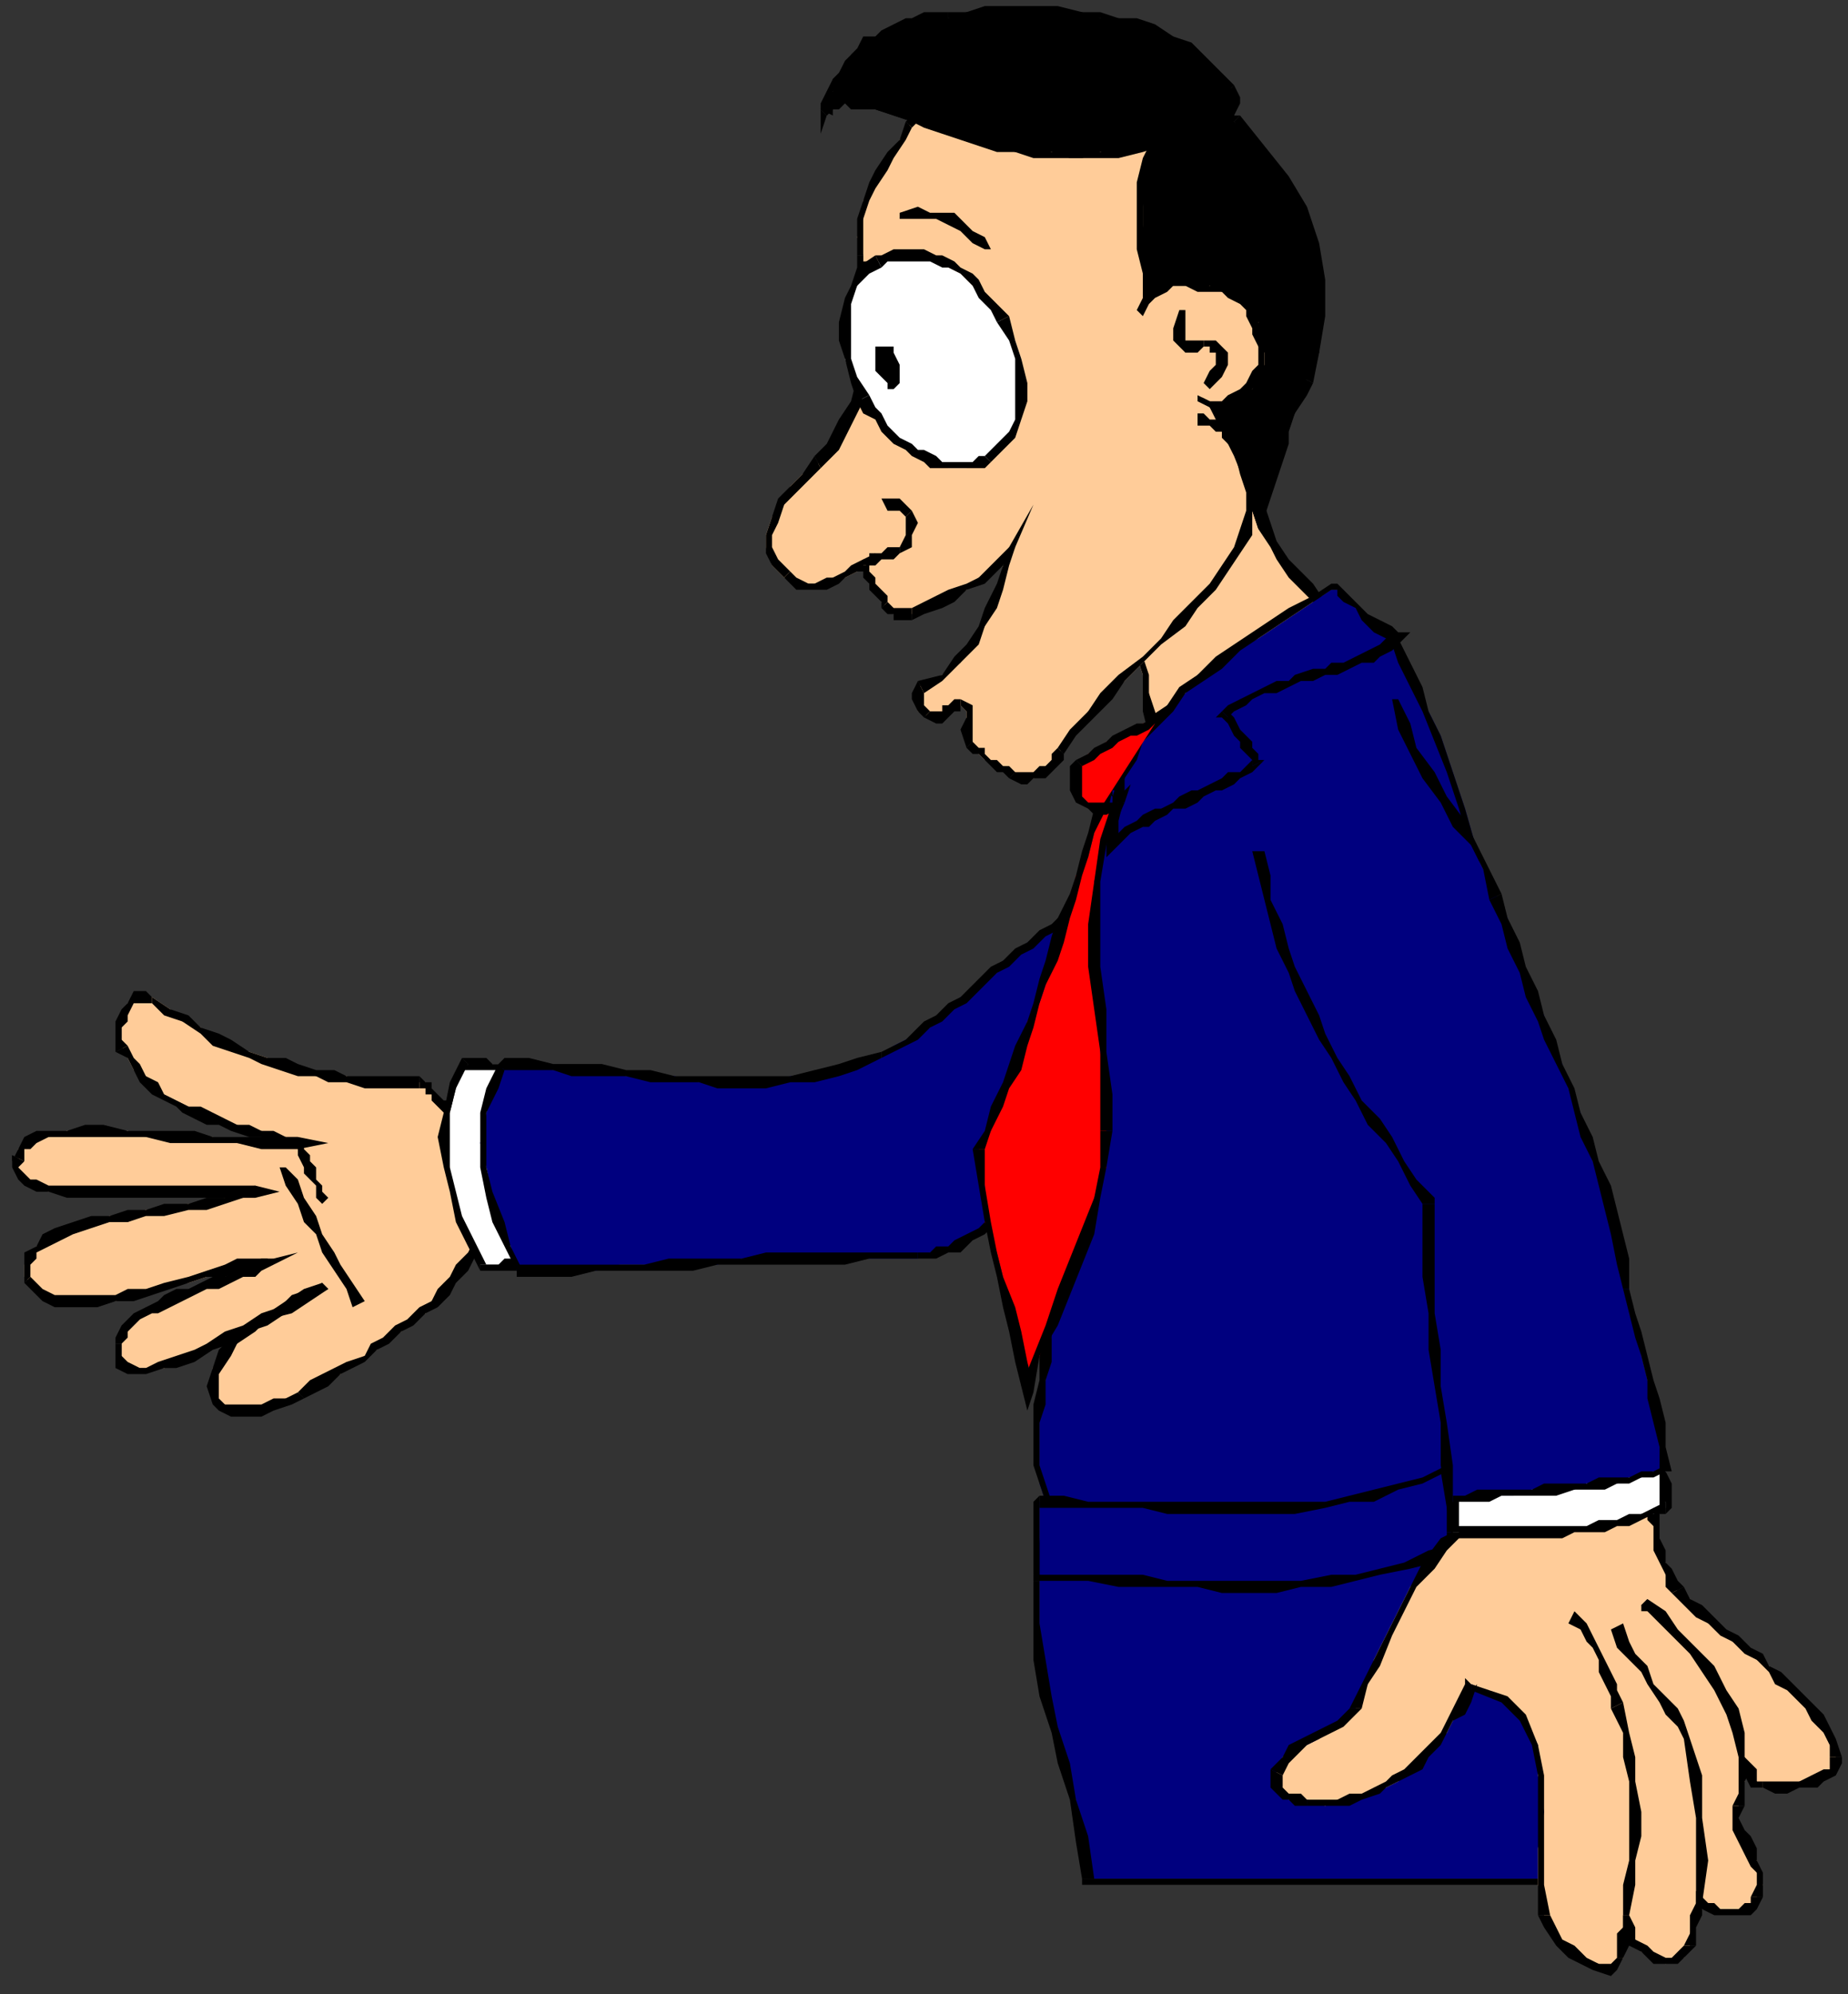 <?xml version="1.0" encoding="UTF-8" standalone="no"?>
<svg
   xmlns:dc="http://purl.org/dc/elements/1.1/"
   xmlns:cc="http://creativecommons.org/ns#"
   xmlns:rdf="http://www.w3.org/1999/02/22-rdf-syntax-ns#"
   xmlns:svg="http://www.w3.org/2000/svg"
   xmlns="http://www.w3.org/2000/svg"
   xmlns:sodipodi="http://sodipodi.sourceforge.net/DTD/sodipodi-0.dtd"
   xmlns:inkscape="http://www.inkscape.org/namespaces/inkscape"
   version="1.0"
   width="80.433mm"
   height="86.783mm"
   id="svg291"
   sodipodi:docname="CMENO162.WMF">
  <rect width="100%" height="100%" fill="#333333" stroke="none"/>
  <sodipodi:namedview
     pagecolor="#ffffff"
     bordercolor="#666666"
     borderopacity="1"
     objecttolerance="10"
     gridtolerance="10"
     guidetolerance="10"
     inkscape:pageopacity="0"
     inkscape:pageshadow="2"
     inkscape:window-width="640"
     inkscape:window-height="480"
     id="namedview293" />
  <defs
     id="defs3">
    <pattern
       id="WMFhbasepattern"
       patternUnits="userSpaceOnUse"
       width="6"
       height="6"
       x="0"
       y="0" />
  </defs>
  <path
     style="fill:#ffcc99;fill-rule:evenodd;fill-opacity:1;stroke:none;"
     d="  M 74,182   L 73,182   L 73,182   L 72,181   L 71,180   L 71,179   L 70,179   L 70,178   L 69,178   L 66,178   L 63,178   L 60,178   L 57,177   L 54,177   L 52,177   L 49,176   L 46,175   L 44,174   L 41,173   L 38,172   L 36,171   L 33,169   L 30,168   L 28,166   L 25,164   L 24,164   L 23,164   L 21,165   L 21,166   L 20,168   L 20,169   L 20,171   L 20,172   L 21,174   L 22,176   L 24,177   L 25,179   L 27,180   L 29,181   L 31,182   L 33,183   L 35,184   L 37,185   L 39,185   L 41,186   L 43,186   L 45,187   L 47,187   L 49,188   L 46,188   L 43,188   L 39,188   L 35,187   L 32,187   L 28,187   L 24,187   L 21,186   L 17,186   L 14,186   L 11,186   L 8,187   L 6,187   L 4,188   L 3,189   L 3,191   L 3,192   L 3,193   L 4,194   L 6,195   L 8,196   L 11,196   L 13,196   L 17,196   L 20,196   L 23,196   L 27,196   L 30,196   L 33,196   L 37,196   L 39,196   L 42,196   L 40,197   L 37,197   L 34,198   L 31,198   L 27,199   L 24,199   L 21,200   L 18,200   L 15,201   L 12,202   L 10,203   L 8,204   L 6,205   L 5,207   L 4,208   L 4,210   L 6,212   L 7,213   L 9,214   L 11,214   L 13,214   L 16,214   L 19,214   L 22,213   L 25,212   L 28,211   L 31,211   L 34,210   L 37,209   L 40,208   L 42,208   L 45,207   L 43,208   L 41,209   L 39,210   L 38,210   L 35,211   L 33,212   L 32,212   L 30,213   L 28,214   L 26,215   L 24,216   L 23,217   L 22,218   L 21,219   L 20,220   L 20,221   L 20,223   L 20,224   L 21,225   L 23,225   L 24,225   L 27,225   L 29,224   L 32,223   L 35,221   L 38,220   L 41,218   L 43,217   L 46,215   L 49,214   L 51,213   L 53,212   L 50,213   L 47,215   L 44,217   L 41,218   L 39,221   L 37,223   L 35,225   L 35,228   L 35,230   L 37,231   L 38,232   L 40,232   L 43,232   L 45,231   L 47,230   L 50,229   L 52,228   L 54,227   L 56,226   L 58,224   L 60,223   L 62,222   L 64,220   L 66,219   L 68,217   L 70,216   L 71,214   L 73,212   L 75,210   L 76,209   L 77,207   L 79,205   L 74,182  z "
     id="path5" />
  <path
     style="fill:#000000;fill-rule:nonzero;fill-opacity:1;stroke:none;"
     d="  M 69,179   L 69,179   L 69,179   L 70,179   L 70,180   L 71,180   L 71,181   L 72,182   L 73,183   L 74,183   L 74,181   L 74,181   L 73,181   L 72,180   L 72,180   L 71,179   L 71,178   L 70,178   L 69,177   L 69,177  z "
     id="path7" />
  <path
     style="fill:#000000;fill-rule:nonzero;fill-opacity:1;stroke:none;"
     d="  M 25,165   L 25,165   L 27,167   L 30,168   L 33,170   L 35,172   L 38,173   L 41,174   L 43,175   L 46,176   L 49,177   L 52,177   L 54,178   L 57,178   L 60,179   L 63,179   L 66,179   L 69,179   L 69,177   L 66,177   L 63,177   L 60,177   L 57,177   L 55,176   L 52,176   L 49,175   L 47,174   L 44,174   L 41,173   L 38,171   L 36,170   L 33,169   L 31,167   L 28,166   L 25,164   L 25,164  z "
     id="path9" />
  <path
     style="fill:#000000;fill-rule:nonzero;fill-opacity:1;stroke:none;"
     d="  M 21,172   L 21,172   L 20,171   L 20,169   L 21,168   L 21,167   L 22,165   L 23,165   L 24,165   L 25,165   L 25,164   L 24,163   L 22,163   L 21,165   L 20,166   L 19,168   L 19,169   L 19,171   L 19,173   L 19,173  z "
     id="path11" />
  <path
     style="fill:#000000;fill-rule:nonzero;fill-opacity:1;stroke:none;"
     d="  M 49,189   L 49,187   L 47,187   L 45,186   L 43,186   L 41,185   L 39,185   L 37,184   L 35,183   L 33,182   L 31,182   L 29,181   L 27,180   L 26,178   L 24,177   L 23,175   L 22,174   L 21,172   L 19,173   L 21,174   L 22,176   L 23,178   L 25,180   L 27,181   L 29,182   L 30,183   L 32,184   L 34,185   L 36,185   L 38,186   L 41,187   L 43,187   L 45,188   L 47,188   L 49,189   L 49,187   L 49,189   L 54,188   L 49,187  z "
     id="path13" />
  <path
     style="fill:#000000;fill-rule:nonzero;fill-opacity:1;stroke:none;"
     d="  M 4,191   L 4,191   L 4,189   L 5,189   L 6,188   L 8,187   L 11,187   L 14,187   L 17,187   L 21,187   L 24,187   L 28,188   L 32,188   L 35,188   L 39,188   L 43,189   L 46,189   L 49,189   L 49,187   L 46,187   L 43,187   L 39,187   L 35,187   L 32,186   L 28,186   L 24,186   L 21,186   L 17,185   L 14,185   L 11,186   L 8,186   L 6,186   L 4,187   L 3,189   L 2,191   L 2,190   L 4,191   L 4,191   L 4,191  z "
     id="path15" />
  <path
     style="fill:#000000;fill-rule:nonzero;fill-opacity:1;stroke:none;"
     d="  M 42,197   L 42,195   L 39,195   L 37,195   L 33,195   L 30,195   L 27,195   L 23,195   L 20,195   L 17,195   L 13,195   L 11,195   L 8,195   L 6,194   L 5,194   L 4,193   L 3,192   L 4,191   L 2,190   L 2,192   L 3,194   L 4,195   L 6,196   L 8,196   L 11,197   L 13,197   L 17,197   L 20,197   L 23,197   L 27,197   L 30,197   L 33,197   L 37,197   L 39,197   L 42,197   L 42,195   L 42,197   L 46,196   L 42,195  z "
     id="path17" />
  <path
     style="fill:#000000;fill-rule:nonzero;fill-opacity:1;stroke:none;"
     d="  M 5,210   L 5,210   L 5,208   L 6,207   L 6,206   L 8,205   L 10,204   L 12,203   L 15,202   L 18,201   L 21,201   L 24,200   L 27,200   L 31,199   L 34,199   L 37,198   L 40,197   L 42,197   L 42,195   L 39,196   L 37,197   L 34,197   L 31,198   L 27,198   L 24,199   L 21,199   L 18,200   L 15,200   L 12,201   L 9,202   L 7,203   L 6,205   L 4,206   L 4,208   L 4,210   L 4,211   L 4,210   L 4,210   L 4,211  z "
     id="path19" />
  <path
     style="fill:#000000;fill-rule:nonzero;fill-opacity:1;stroke:none;"
     d="  M 45,208   L 45,207   L 42,207   L 39,207   L 37,208   L 34,209   L 31,210   L 27,211   L 24,212   L 21,212   L 19,213   L 16,213   L 13,213   L 11,213   L 9,213   L 7,212   L 6,211   L 5,210   L 4,211   L 5,212   L 7,214   L 9,215   L 11,215   L 13,215   L 16,215   L 19,214   L 22,214   L 25,213   L 28,212   L 31,211   L 34,210   L 37,210   L 40,209   L 42,208   L 45,208   L 44,207   L 45,208   L 49,206   L 45,207  z "
     id="path21" />
  <path
     style="fill:#000000;fill-rule:nonzero;fill-opacity:1;stroke:none;"
     d="  M 20,221   L 20,221   L 21,220   L 21,219   L 22,218   L 23,217   L 25,216   L 26,216   L 28,215   L 30,214   L 32,213   L 34,212   L 36,212   L 38,211   L 40,210   L 42,210   L 43,209   L 45,208   L 44,207   L 43,207   L 41,208   L 39,209   L 37,210   L 35,210   L 33,211   L 31,212   L 29,212   L 27,213   L 26,214   L 24,215   L 22,216   L 21,217   L 20,218   L 19,220   L 19,221   L 19,221  z "
     id="path23" />
  <path
     style="fill:#000000;fill-rule:nonzero;fill-opacity:1;stroke:none;"
     d="  M 54,212   L 53,211   L 51,212   L 48,213   L 46,215   L 43,216   L 40,218   L 37,219   L 34,221   L 32,222   L 29,223   L 26,224   L 24,225   L 23,225   L 21,224   L 21,224   L 20,223   L 20,221   L 19,221   L 19,223   L 19,225   L 21,226   L 23,226   L 24,226   L 27,225   L 29,225   L 32,224   L 35,222   L 38,221   L 41,219   L 44,218   L 47,216   L 49,215   L 52,213   L 54,212   L 53,211  z "
     id="path25" />
  <path
     style="fill:#000000;fill-rule:nonzero;fill-opacity:1;stroke:none;"
     d="  M 36,228   L 36,228   L 36,226   L 38,223   L 39,221   L 42,219   L 44,217   L 48,216   L 51,214   L 54,212   L 53,211   L 50,212   L 47,214   L 44,216   L 41,218   L 38,220   L 36,222   L 35,225   L 34,228   L 34,228  z "
     id="path27" />
  <path
     style="fill:#000000;fill-rule:nonzero;fill-opacity:1;stroke:none;"
     d="  M 49,229   L 49,229   L 47,230   L 45,230   L 43,231   L 40,231   L 38,231   L 37,231   L 36,230   L 36,228   L 34,228   L 35,231   L 36,232   L 38,233   L 40,233   L 43,233   L 45,232   L 48,231   L 50,230   L 50,230  z "
     id="path29" />
  <path
     style="fill:#000000;fill-rule:nonzero;fill-opacity:1;stroke:none;"
     d="  M 78,205   L 78,204   L 77,206   L 75,208   L 74,210   L 72,212   L 71,214   L 69,215   L 67,217   L 65,218   L 63,220   L 61,221   L 60,223   L 57,224   L 55,225   L 53,226   L 51,227   L 49,229   L 50,230   L 52,229   L 54,228   L 56,226   L 58,225   L 60,224   L 62,222   L 64,221   L 66,219   L 68,218   L 70,216   L 72,215   L 74,213   L 75,211   L 77,209   L 78,207   L 79,205   L 79,205   L 79,205   L 80,205   L 79,205  z "
     id="path31" />
  <path
     style="fill:#000000;fill-rule:nonzero;fill-opacity:1;stroke:none;"
     d="  M 74,183   L 74,182   L 78,205   L 79,205   L 75,182   L 74,181   L 75,182   L 75,181   L 74,181  z "
     id="path33" />
  <path
     style="fill:#ffffff;fill-rule:evenodd;fill-opacity:1;stroke:none;"
     d="  M 83,176   L 83,176   L 82,175   L 81,175   L 80,175   L 79,175   L 78,175   L 77,175   L 76,175   L 75,179   L 74,183   L 73,187   L 74,192   L 74,196   L 76,200   L 77,205   L 79,208   L 80,208   L 81,208   L 82,208   L 82,208   L 83,208   L 84,208   L 85,208   L 86,208   L 83,176  z "
     id="path35" />
  <path
     style="fill:#000000;fill-rule:nonzero;fill-opacity:1;stroke:none;"
     d="  M 77,175   L 76,176   L 77,176   L 78,176   L 79,176   L 80,176   L 81,176   L 82,176   L 83,176   L 83,176   L 83,175   L 83,175   L 82,175   L 81,175   L 80,174   L 79,174   L 78,174   L 77,174   L 76,174   L 76,174   L 76,174   L 76,174   L 76,174  z "
     id="path37" />
  <path
     style="fill:#000000;fill-rule:nonzero;fill-opacity:1;stroke:none;"
     d="  M 79,208   L 80,208   L 78,204   L 76,200   L 75,196   L 74,192   L 74,187   L 74,183   L 75,179   L 77,175   L 76,174   L 74,178   L 73,183   L 72,187   L 73,192   L 74,196   L 75,201   L 77,205   L 79,209   L 79,209   L 79,209   L 79,209   L 79,209  z "
     id="path39" />
  <path
     style="fill:#000000;fill-rule:nonzero;fill-opacity:1;stroke:none;"
     d="  M 85,208   L 86,207   L 85,207   L 84,207   L 83,207   L 82,208   L 82,208   L 81,208   L 80,208   L 79,208   L 79,209   L 80,209   L 81,209   L 82,209   L 82,209   L 83,209   L 84,209   L 85,209   L 86,209   L 87,208   L 86,209   L 87,209   L 87,208  z "
     id="path41" />
  <path
     style="fill:#000000;fill-rule:nonzero;fill-opacity:1;stroke:none;"
     d="  M 83,176   L 83,176   L 85,208   L 87,208   L 84,176   L 83,175   L 84,176   L 84,175   L 83,175  z "
     id="path43" />
  <path
     style="fill:#00007f;fill-rule:evenodd;fill-opacity:1;stroke:none;"
     d="  M 176,151   L 174,152   L 171,154   L 169,155   L 167,157   L 165,158   L 164,160   L 162,161   L 160,163   L 158,164   L 156,166   L 155,167   L 153,169   L 151,170   L 149,171   L 147,172   L 145,174   L 141,175   L 138,176   L 134,177   L 130,177   L 126,178   L 122,178   L 118,178   L 115,178   L 111,177   L 107,177   L 103,177   L 99,176   L 94,176   L 91,176   L 87,175   L 83,175   L 81,179   L 80,183   L 79,188   L 80,192   L 81,197   L 82,201   L 84,205   L 85,209   L 90,209   L 94,209   L 98,209   L 102,208   L 106,208   L 110,208   L 114,208   L 118,208   L 122,207   L 126,207   L 131,207   L 135,207   L 139,207   L 143,207   L 147,207   L 151,207   L 153,206   L 154,206   L 156,206   L 158,205   L 159,204   L 161,203   L 162,202   L 164,200   L 176,151  z "
     id="path45" />
  <path
     style="fill:#000000;fill-rule:nonzero;fill-opacity:1;stroke:none;"
     d="  M 145,174   L 145,174   L 147,173   L 149,172   L 151,171   L 153,169   L 155,168   L 157,166   L 159,165   L 161,163   L 162,162   L 164,160   L 166,159   L 168,157   L 170,156   L 172,154   L 174,153   L 176,152   L 175,150   L 173,152   L 171,153   L 169,155   L 167,156   L 165,158   L 163,159   L 161,161   L 160,162   L 158,164   L 156,165   L 154,167   L 152,168   L 151,169   L 149,171   L 147,172   L 145,173   L 145,173  z "
     id="path47" />
  <path
     style="fill:#000000;fill-rule:nonzero;fill-opacity:1;stroke:none;"
     d="  M 83,176   L 83,176   L 87,176   L 91,176   L 94,177   L 99,177   L 103,177   L 107,178   L 111,178   L 115,178   L 118,179   L 122,179   L 126,179   L 130,178   L 134,178   L 138,177   L 141,176   L 145,174   L 145,173   L 141,174   L 138,175   L 134,176   L 130,177   L 126,177   L 122,177   L 118,177   L 115,177   L 111,177   L 107,176   L 103,176   L 99,175   L 94,175   L 91,175   L 87,174   L 83,174   L 82,175   L 83,174   L 82,175   L 82,175  z "
     id="path49" />
  <path
     style="fill:#000000;fill-rule:nonzero;fill-opacity:1;stroke:none;"
     d="  M 85,208   L 86,209   L 84,205   L 83,201   L 81,196   L 80,192   L 80,188   L 80,183   L 82,179   L 83,176   L 82,175   L 80,179   L 79,183   L 79,188   L 79,192   L 80,197   L 81,201   L 83,205   L 85,209   L 85,210   L 85,209   L 85,210   L 85,210  z "
     id="path51" />
  <path
     style="fill:#000000;fill-rule:nonzero;fill-opacity:1;stroke:none;"
     d="  M 151,206   L 151,206   L 147,206   L 143,206   L 139,206   L 135,206   L 131,206   L 126,206   L 122,207   L 118,207   L 114,207   L 110,207   L 106,208   L 102,208   L 98,208   L 94,208   L 90,208   L 85,208   L 85,210   L 90,210   L 94,210   L 98,209   L 102,209   L 106,209   L 110,209   L 114,209   L 118,208   L 122,208   L 126,208   L 131,208   L 135,208   L 139,208   L 143,207   L 147,207   L 151,207   L 151,207  z "
     id="path53" />
  <path
     style="fill:#000000;fill-rule:nonzero;fill-opacity:1;stroke:none;"
     d="  M 163,200   L 163,200   L 162,201   L 161,202   L 159,203   L 157,204   L 156,205   L 154,205   L 153,206   L 151,206   L 151,207   L 153,207   L 154,207   L 156,206   L 158,206   L 160,204   L 162,203   L 163,202   L 164,201   L 164,200   L 164,201   L 164,201   L 164,200  z "
     id="path55" />
  <path
     style="fill:#000000;fill-rule:nonzero;fill-opacity:1;stroke:none;"
     d="  M 176,152   L 175,151   L 163,200   L 164,200   L 176,151   L 175,150   L 176,151   L 177,150   L 175,150  z "
     id="path57" />
  <path
     style="fill:#ffcc99;fill-rule:evenodd;fill-opacity:1;stroke:none;"
     d="  M 206,77   L 206,80   L 207,83   L 208,86   L 209,89   L 211,92   L 213,95   L 215,97   L 218,99   L 190,120   L 189,117   L 189,114   L 188,111   L 187,108   L 206,77  z "
     id="path59" />
  <path
     style="fill:#000000;fill-rule:nonzero;fill-opacity:1;stroke:none;"
     d="  M 218,100   L 218,99   L 216,96   L 214,94   L 212,92   L 210,89   L 209,86   L 208,83   L 207,80   L 207,77   L 205,77   L 206,80   L 206,84   L 207,87   L 209,90   L 210,92   L 212,95   L 215,98   L 217,100   L 217,99   L 218,100   L 219,99   L 218,99  z "
     id="path61" />
  <path
     style="fill:#000000;fill-rule:nonzero;fill-opacity:1;stroke:none;"
     d="  M 189,121   L 191,121   L 218,100   L 217,99   L 190,120   L 191,120   L 189,121   L 190,121   L 191,121  z "
     id="path63" />
  <path
     style="fill:#000000;fill-rule:nonzero;fill-opacity:1;stroke:none;"
     d="  M 187,108   L 187,108   L 188,111   L 188,114   L 188,117   L 189,121   L 191,120   L 190,117   L 189,114   L 189,111   L 188,108   L 188,108   L 187,108   L 186,108   L 187,108  z "
     id="path65" />
  <path
     style="fill:#000000;fill-rule:nonzero;fill-opacity:1;stroke:none;"
     d="  M 207,77   L 205,77   L 187,108   L 188,108   L 206,77   L 205,77   L 207,77   L 206,74   L 205,77  z "
     id="path67" />
  <path
     style="fill:#ffcc99;fill-rule:evenodd;fill-opacity:1;stroke:none;"
     d="  M 150,20   L 148,23   L 147,25   L 145,28   L 144,30   L 142,33   L 142,36   L 141,39   L 142,42   L 142,43   L 142,44   L 143,44   L 144,44   L 144,48   L 144,53   L 143,57   L 142,62   L 141,66   L 139,70   L 137,73   L 135,76   L 132,78   L 130,80   L 129,83   L 127,85   L 126,88   L 126,90   L 127,93   L 129,95   L 131,96   L 132,96   L 134,96   L 136,96   L 137,95   L 139,95   L 141,94   L 142,93   L 142,93   L 143,94   L 143,95   L 143,96   L 144,97   L 145,98   L 145,99   L 146,100   L 146,100   L 147,100   L 147,101   L 148,101   L 148,101   L 149,101   L 149,101   L 150,101   L 152,100   L 154,99   L 157,98   L 159,97   L 161,95   L 163,94   L 165,92   L 166,90   L 165,93   L 164,97   L 163,100   L 162,103   L 160,106   L 158,109   L 155,111   L 151,113   L 151,114   L 151,115   L 151,117   L 153,118   L 154,118   L 154,118   L 155,118   L 156,117   L 156,117   L 157,116   L 158,116   L 158,116   L 159,117   L 159,118   L 159,120   L 160,122   L 160,123   L 161,124   L 162,125   L 163,125   L 164,126   L 165,126   L 166,127   L 167,127   L 168,128   L 169,128   L 170,128   L 171,127   L 172,126   L 173,125   L 174,124   L 175,123   L 177,120   L 179,117   L 182,115   L 185,112   L 188,109   L 191,106   L 194,103   L 197,100   L 199,97   L 202,94   L 203,90   L 205,87   L 206,84   L 206,81   L 205,77   L 204,74   L 204,72   L 205,67   L 205,59   L 206,51   L 205,41   L 203,32   L 199,25   L 194,20   L 191,18   L 189,17   L 186,16   L 183,15   L 179,15   L 176,14   L 173,14   L 170,14   L 167,14   L 164,14   L 161,15   L 158,15   L 156,16   L 153,17   L 151,19   L 150,20  z "
     id="path69" />
  <path
     style="fill:#000000;fill-rule:nonzero;fill-opacity:1;stroke:none;"
     d="  M 142,42   L 142,42   L 142,39   L 142,36   L 143,33   L 144,31   L 146,28   L 147,26   L 149,23   L 150,21   L 149,20   L 148,23   L 146,25   L 144,28   L 143,30   L 142,33   L 141,36   L 141,39   L 141,42   L 141,42  z "
     id="path71" />
  <path
     style="fill:#000000;fill-rule:nonzero;fill-opacity:1;stroke:none;"
     d="  M 145,44   L 144,43   L 143,43   L 143,43   L 142,43   L 142,42   L 141,42   L 141,44   L 142,44   L 143,45   L 144,44   L 144,44   L 145,44   L 145,43   L 144,43  z "
     id="path73" />
  <path
     style="fill:#000000;fill-rule:nonzero;fill-opacity:1;stroke:none;"
     d="  M 135,77   L 135,77   L 138,74   L 140,70   L 142,66   L 143,62   L 144,57   L 144,53   L 145,48   L 145,44   L 144,44   L 143,48   L 143,53   L 142,57   L 141,62   L 140,66   L 138,69   L 136,73   L 134,75   L 134,75  z "
     id="path75" />
  <path
     style="fill:#000000;fill-rule:nonzero;fill-opacity:1;stroke:none;"
     d="  M 130,94   L 130,94   L 128,92   L 127,90   L 127,88   L 128,86   L 129,83   L 131,81   L 133,79   L 135,77   L 134,75   L 132,78   L 130,80   L 128,82   L 127,85   L 126,88   L 126,91   L 127,93   L 129,95   L 129,95  z "
     id="path77" />
  <path
     style="fill:#000000;fill-rule:nonzero;fill-opacity:1;stroke:none;"
     d="  M 143,93   L 142,92   L 140,93   L 139,94   L 137,95   L 136,95   L 134,96   L 133,96   L 131,95   L 130,94   L 129,95   L 131,97   L 132,97   L 134,97   L 136,97   L 138,96   L 139,95   L 141,94   L 143,94   L 142,93   L 143,93   L 144,91   L 142,92  z "
     id="path79" />
  <path
     style="fill:#000000;fill-rule:nonzero;fill-opacity:1;stroke:none;"
     d="  M 146,99   L 146,99   L 146,98   L 145,97   L 145,97   L 144,96   L 144,95   L 143,94   L 143,93   L 143,93   L 142,93   L 142,94   L 142,94   L 142,95   L 143,96   L 143,97   L 144,98   L 145,99   L 145,100   L 145,100  z "
     id="path81" />
  <path
     style="fill:#000000;fill-rule:nonzero;fill-opacity:1;stroke:none;"
     d="  M 150,100   L 149,100   L 149,100   L 149,100   L 148,100   L 148,100   L 147,100   L 147,100   L 147,100   L 146,99   L 145,100   L 146,101   L 146,101   L 147,101   L 147,102   L 148,102   L 149,102   L 149,102   L 150,102   L 150,102  z "
     id="path83" />
  <path
     style="fill:#000000;fill-rule:nonzero;fill-opacity:1;stroke:none;"
     d="  M 167,90   L 166,90   L 164,92   L 163,93   L 161,95   L 159,96   L 156,97   L 154,98   L 152,99   L 150,100   L 150,102   L 152,101   L 155,100   L 157,99   L 159,97   L 162,96   L 164,94   L 165,93   L 167,90   L 166,90   L 167,90   L 170,83   L 166,90  z "
     id="path85" />
  <path
     style="fill:#000000;fill-rule:nonzero;fill-opacity:1;stroke:none;"
     d="  M 152,114   L 152,114   L 155,112   L 158,109   L 161,106   L 162,103   L 164,100   L 165,97   L 166,93   L 167,90   L 166,90   L 165,93   L 164,96   L 162,100   L 161,103   L 159,106   L 157,108   L 155,111   L 151,112   L 151,112  z "
     id="path87" />
  <path
     style="fill:#000000;fill-rule:nonzero;fill-opacity:1;stroke:none;"
     d="  M 153,117   L 153,117   L 152,116   L 152,115   L 152,114   L 152,114   L 151,112   L 150,114   L 150,115   L 151,117   L 152,118   L 152,118  z "
     id="path89" />
  <path
     style="fill:#000000;fill-rule:nonzero;fill-opacity:1;stroke:none;"
     d="  M 158,115   L 158,115   L 157,115   L 157,115   L 156,116   L 155,116   L 155,117   L 154,117   L 154,117   L 153,117   L 152,118   L 154,119   L 155,119   L 156,118   L 156,118   L 157,117   L 157,117   L 158,117   L 158,116   L 158,116  z "
     id="path91" />
  <path
     style="fill:#000000;fill-rule:nonzero;fill-opacity:1;stroke:none;"
     d="  M 160,122   L 160,122   L 160,120   L 160,118   L 160,116   L 158,115   L 158,116   L 159,117   L 159,118   L 158,120   L 159,123   L 159,123  z "
     id="path93" />
  <path
     style="fill:#000000;fill-rule:nonzero;fill-opacity:1;stroke:none;"
     d="  M 167,127   L 167,127   L 166,126   L 165,126   L 164,125   L 163,125   L 162,124   L 162,123   L 161,123   L 160,122   L 159,123   L 160,124   L 161,124   L 162,125   L 163,126   L 164,127   L 165,127   L 165,127   L 166,128   L 166,128  z "
     id="path95" />
  <path
     style="fill:#000000;fill-rule:nonzero;fill-opacity:1;stroke:none;"
     d="  M 174,123   L 174,123   L 173,124   L 173,125   L 172,126   L 171,126   L 170,127   L 169,127   L 168,127   L 167,127   L 166,128   L 168,129   L 169,129   L 170,128   L 172,128   L 173,127   L 174,126   L 175,125   L 175,124   L 175,124  z "
     id="path97" />
  <path
     style="fill:#000000;fill-rule:nonzero;fill-opacity:1;stroke:none;"
     d="  M 203,74   L 203,74   L 204,78   L 205,81   L 205,84   L 204,87   L 203,90   L 201,93   L 199,96   L 196,99   L 193,102   L 191,105   L 188,108   L 184,111   L 181,114   L 179,117   L 176,120   L 174,123   L 175,124   L 177,121   L 180,118   L 183,115   L 185,112   L 188,109   L 191,106   L 195,103   L 197,100   L 200,97   L 202,94   L 204,91   L 206,88   L 206,84   L 206,81   L 206,77   L 204,74   L 204,74  z "
     id="path99" />
  <path
     style="fill:#000000;fill-rule:nonzero;fill-opacity:1;stroke:none;"
     d="  M 194,20   L 194,20   L 199,25   L 202,33   L 204,41   L 205,51   L 205,59   L 204,67   L 203,72   L 203,74   L 204,74   L 205,72   L 205,67   L 206,59   L 206,51   L 206,41   L 204,32   L 200,24   L 194,19   L 194,19  z "
     id="path101" />
  <path
     style="fill:#000000;fill-rule:nonzero;fill-opacity:1;stroke:none;"
     d="  M 150,21   L 150,21   L 152,19   L 154,18   L 156,17   L 158,16   L 161,15   L 164,15   L 167,15   L 170,15   L 173,15   L 176,15   L 179,15   L 182,16   L 185,17   L 188,18   L 191,19   L 194,20   L 194,19   L 192,18   L 189,17   L 186,15   L 183,15   L 179,14   L 176,14   L 173,13   L 170,13   L 167,13   L 164,13   L 161,14   L 158,15   L 155,15   L 153,17   L 151,18   L 149,20   L 149,20   L 149,20   L 149,20   L 149,20  z "
     id="path103" />
  <path
     style="fill:#00007f;fill-rule:evenodd;fill-opacity:1;stroke:none;"
     d="  M 229,105   L 231,109   L 233,113   L 235,117   L 237,121   L 239,127   L 241,133   L 243,140   L 244,149   L 273,309   L 179,309   L 178,303   L 177,296   L 175,290   L 174,285   L 172,279   L 171,273   L 171,267   L 171,260   L 172,247   L 171,244   L 171,241   L 171,237   L 171,234   L 171,231   L 172,227   L 172,224   L 172,220   L 172,217   L 173,208   L 174,196   L 175,181   L 177,165   L 179,151   L 181,138   L 183,130   L 183,130   L 184,129   L 185,128   L 186,127   L 188,125   L 191,123   L 193,121   L 197,118   L 200,116   L 203,114   L 207,112   L 211,110   L 216,108   L 220,107   L 225,106   L 229,105  z "
     id="path105" />
  <path
     style="fill:#000000;fill-rule:nonzero;fill-opacity:1;stroke:none;"
     d="  M 245,149   L 245,149   L 243,140   L 241,133   L 239,127   L 237,121   L 235,117   L 234,113   L 232,109   L 230,105   L 229,106   L 230,109   L 232,113   L 234,117   L 236,122   L 238,127   L 240,133   L 242,140   L 244,149   L 244,149  z "
     id="path107" />
  <path
     style="fill:#000000;fill-rule:nonzero;fill-opacity:1;stroke:none;"
     d="  M 273,310   L 274,309   L 245,149   L 244,149   L 273,310   L 273,309   L 273,310   L 274,310   L 274,309  z "
     id="path109" />
  <path
     style="fill:#000000;fill-rule:nonzero;fill-opacity:1;stroke:none;"
     d="  M 178,309   L 179,310   L 273,310   L 273,309   L 179,309   L 180,309   L 178,309   L 178,310   L 179,310  z "
     id="path111" />
  <path
     style="fill:#000000;fill-rule:nonzero;fill-opacity:1;stroke:none;"
     d="  M 170,260   L 170,260   L 170,267   L 170,273   L 171,279   L 173,285   L 174,290   L 176,296   L 177,303   L 178,309   L 180,309   L 179,302   L 177,296   L 176,290   L 174,284   L 173,279   L 172,273   L 171,267   L 171,260   L 171,260  z "
     id="path113" />
  <path
     style="fill:#000000;fill-rule:nonzero;fill-opacity:1;stroke:none;"
     d="  M 172,247   L 172,247   L 170,260   L 171,260   L 173,247   L 173,247   L 173,247   L 173,247   L 173,247  z "
     id="path115" />
  <path
     style="fill:#000000;fill-rule:nonzero;fill-opacity:1;stroke:none;"
     d="  M 171,220   L 171,220   L 171,224   L 171,227   L 170,231   L 170,234   L 170,237   L 170,241   L 171,244   L 172,247   L 173,247   L 172,244   L 171,241   L 171,237   L 171,234   L 172,231   L 172,227   L 173,224   L 173,220   L 173,220  z "
     id="path117" />
  <path
     style="fill:#000000;fill-rule:nonzero;fill-opacity:1;stroke:none;"
     d="  M 182,130   L 182,130   L 180,138   L 178,151   L 176,165   L 175,181   L 173,196   L 172,208   L 172,217   L 171,220   L 173,220   L 173,217   L 174,208   L 175,196   L 176,181   L 178,165   L 179,151   L 181,139   L 183,130   L 183,131  z "
     id="path119" />
  <path
     style="fill:#000000;fill-rule:nonzero;fill-opacity:1;stroke:none;"
     d="  M 230,105   L 229,105   L 225,105   L 220,106   L 215,107   L 211,109   L 207,111   L 203,113   L 199,115   L 196,118   L 193,120   L 190,122   L 188,124   L 186,126   L 184,128   L 183,129   L 182,130   L 182,130   L 183,131   L 183,130   L 184,130   L 185,129   L 187,127   L 189,125   L 191,123   L 194,121   L 197,119   L 200,117   L 204,115   L 208,112   L 212,111   L 216,109   L 220,108   L 225,107   L 229,106   L 229,106   L 230,105   L 230,104   L 229,105  z "
     id="path121" />
  <path
     style="fill:#00007f;fill-rule:evenodd;fill-opacity:1;stroke:none;"
     d="  M 240,254   L 235,256   L 231,258   L 227,259   L 223,259   L 219,260   L 214,261   L 210,261   L 206,261   L 201,261   L 197,261   L 192,260   L 188,260   L 184,260   L 179,260   L 175,259   L 171,259   L 171,247   L 175,247   L 179,247   L 184,248   L 188,248   L 192,248   L 196,248   L 201,248   L 205,248   L 209,248   L 213,248   L 218,247   L 222,247   L 226,246   L 230,245   L 234,243   L 238,242   L 240,254  z "
     id="path123" />
  <path
     style="fill:#000000;fill-rule:nonzero;fill-opacity:1;stroke:none;"
     d="  M 170,259   L 171,260   L 175,260   L 179,260   L 184,261   L 188,261   L 192,261   L 197,261   L 201,262   L 206,262   L 210,262   L 214,261   L 219,261   L 223,260   L 227,259   L 232,258   L 236,257   L 240,255   L 239,254   L 235,255   L 231,257   L 227,258   L 223,259   L 219,259   L 214,260   L 210,260   L 206,260   L 201,260   L 197,260   L 192,260   L 188,259   L 184,259   L 179,259   L 175,259   L 171,259   L 171,259   L 170,259   L 170,260   L 171,260  z "
     id="path125" />
  <path
     style="fill:#000000;fill-rule:nonzero;fill-opacity:1;stroke:none;"
     d="  M 171,246   L 170,247   L 170,259   L 171,259   L 171,247   L 171,248   L 171,246   L 170,247   L 170,247  z "
     id="path127" />
  <path
     style="fill:#000000;fill-rule:nonzero;fill-opacity:1;stroke:none;"
     d="  M 239,242   L 238,241   L 234,243   L 230,244   L 226,245   L 222,246   L 218,247   L 213,247   L 209,247   L 205,247   L 201,247   L 196,247   L 192,247   L 188,247   L 184,247   L 179,247   L 175,246   L 171,246   L 171,248   L 175,248   L 179,248   L 184,248   L 188,248   L 192,249   L 196,249   L 201,249   L 205,249   L 209,249   L 213,249   L 218,248   L 222,247   L 226,247   L 230,245   L 234,244   L 238,242   L 237,242   L 239,242   L 239,240   L 238,241  z "
     id="path129" />
  <path
     style="fill:#000000;fill-rule:nonzero;fill-opacity:1;stroke:none;"
     d="  M 240,255   L 240,254   L 239,242   L 237,242   L 239,254   L 239,254   L 240,255   L 240,255   L 240,254  z "
     id="path131" />
  <path
     style="fill:#ffcc99;fill-rule:evenodd;fill-opacity:1;stroke:none;"
     d="  M 287,289   L 287,290   L 288,292   L 289,293   L 290,294   L 292,294   L 294,294   L 296,293   L 298,293   L 300,292   L 301,291   L 302,290   L 302,289   L 301,287   L 300,285   L 299,283   L 298,281   L 296,279   L 295,278   L 293,276   L 291,274   L 289,273   L 287,271   L 285,270   L 283,268   L 281,267   L 279,265   L 278,263   L 276,262   L 275,260   L 274,259   L 274,257   L 273,255   L 273,253   L 272,251   L 272,250   L 271,248   L 241,252   L 238,254   L 235,257   L 232,261   L 230,265   L 228,269   L 226,273   L 225,277   L 223,281   L 222,282   L 220,284   L 218,285   L 217,286   L 215,287   L 213,288   L 211,289   L 210,291   L 210,293   L 210,294   L 211,295   L 211,295   L 212,296   L 213,296   L 215,296   L 215,296   L 218,297   L 220,296   L 222,296   L 224,295   L 226,295   L 228,294   L 230,293   L 232,291   L 233,290   L 235,288   L 236,287   L 238,285   L 239,283   L 240,281   L 241,279   L 242,277   L 247,279   L 251,283   L 253,287   L 253,292   L 254,298   L 253,304   L 253,310   L 254,315   L 255,317   L 256,319   L 258,321   L 260,322   L 263,323   L 265,324   L 266,323   L 267,322   L 267,320   L 267,318   L 267,317   L 268,315   L 268,317   L 269,319   L 270,321   L 272,322   L 274,323   L 275,322   L 277,322   L 278,320   L 278,318   L 279,316   L 279,315   L 279,313   L 280,314   L 282,314   L 283,314   L 285,314   L 286,314   L 288,314   L 289,313   L 289,312   L 290,310   L 289,308   L 289,306   L 288,305   L 287,303   L 286,301   L 286,299   L 286,297   L 286,295   L 287,293   L 287,291   L 287,289  z "
     id="path133" />
  <path
     style="fill:#000000;fill-rule:nonzero;fill-opacity:1;stroke:none;"
     d="  M 290,293   L 290,293   L 289,293   L 289,291   L 288,290   L 287,289   L 286,289   L 287,291   L 287,292   L 288,294   L 290,294   L 290,294  z "
     id="path135" />
  <path
     style="fill:#000000;fill-rule:nonzero;fill-opacity:1;stroke:none;"
     d="  M 301,289   L 301,289   L 301,290   L 301,291   L 300,291   L 298,292   L 296,293   L 294,293   L 292,293   L 290,293   L 290,294   L 292,295   L 294,295   L 296,294   L 299,294   L 300,293   L 302,292   L 303,290   L 303,289   L 303,289  z "
     id="path137" />
  <path
     style="fill:#000000;fill-rule:nonzero;fill-opacity:1;stroke:none;"
     d="  M 275,262   L 275,262   L 277,264   L 279,266   L 281,267   L 283,269   L 285,270   L 287,272   L 289,273   L 291,275   L 292,277   L 294,278   L 296,280   L 297,281   L 298,283   L 300,285   L 301,287   L 301,289   L 303,289   L 302,286   L 301,284   L 300,282   L 298,280   L 297,279   L 295,277   L 293,275   L 291,274   L 290,272   L 288,271   L 286,269   L 284,268   L 282,266   L 280,264   L 278,263   L 277,261   L 277,261  z "
     id="path139" />
  <path
     style="fill:#000000;fill-rule:nonzero;fill-opacity:1;stroke:none;"
     d="  M 271,249   L 271,248   L 271,250   L 272,251   L 272,253   L 272,255   L 273,257   L 274,259   L 274,261   L 275,262   L 277,261   L 276,260   L 275,258   L 274,257   L 274,255   L 273,253   L 273,251   L 273,249   L 272,248   L 271,247   L 272,248   L 272,247   L 271,247  z "
     id="path141" />
  <path
     style="fill:#000000;fill-rule:nonzero;fill-opacity:1;stroke:none;"
     d="  M 241,252   L 241,252   L 271,249   L 271,247   L 241,251   L 241,251   L 241,251   L 241,251   L 241,251  z "
     id="path143" />
  <path
     style="fill:#000000;fill-rule:nonzero;fill-opacity:1;stroke:none;"
     d="  M 224,281   L 224,281   L 225,277   L 227,274   L 229,269   L 231,265   L 233,261   L 236,258   L 238,255   L 241,252   L 241,251   L 237,253   L 234,257   L 232,261   L 230,265   L 228,269   L 226,273   L 224,277   L 222,281   L 222,281  z "
     id="path145" />
  <path
     style="fill:#000000;fill-rule:nonzero;fill-opacity:1;stroke:none;"
     d="  M 211,292   L 211,292   L 212,290   L 213,289   L 215,287   L 217,286   L 219,285   L 221,284   L 222,283   L 224,281   L 222,281   L 221,282   L 220,283   L 218,284   L 216,285   L 214,286   L 212,287   L 211,289   L 209,291   L 209,291  z "
     id="path147" />
  <path
     style="fill:#000000;fill-rule:nonzero;fill-opacity:1;stroke:none;"
     d="  M 215,296   L 215,296   L 215,296   L 214,295   L 213,295   L 212,295   L 211,294   L 211,293   L 211,293   L 211,292   L 209,291   L 209,293   L 209,294   L 210,295   L 211,296   L 212,296   L 213,297   L 214,297   L 215,297   L 215,297  z "
     id="path149" />
  <path
     style="fill:#000000;fill-rule:nonzero;fill-opacity:1;stroke:none;"
     d="  M 242,277   L 241,277   L 240,279   L 239,281   L 238,283   L 237,285   L 236,286   L 234,288   L 233,289   L 231,291   L 229,292   L 228,293   L 226,294   L 224,295   L 222,295   L 220,296   L 218,296   L 215,296   L 215,297   L 218,297   L 220,297   L 222,297   L 224,296   L 227,295   L 228,294   L 230,293   L 232,292   L 234,291   L 235,289   L 237,287   L 238,285   L 239,283   L 241,282   L 242,280   L 243,277   L 242,278   L 242,277   L 241,276   L 241,277  z "
     id="path151" />
  <path
     style="fill:#000000;fill-rule:nonzero;fill-opacity:1;stroke:none;"
     d="  M 255,315   L 255,315   L 254,310   L 254,304   L 254,298   L 254,292   L 253,287   L 251,282   L 248,279   L 242,277   L 242,278   L 247,280   L 250,283   L 252,287   L 253,292   L 253,298   L 253,304   L 253,310   L 253,315   L 253,315  z "
     id="path153" />
  <path
     style="fill:#000000;fill-rule:nonzero;fill-opacity:1;stroke:none;"
     d="  M 266,322   L 266,322   L 265,323   L 265,323   L 263,323   L 261,322   L 259,320   L 257,319   L 256,317   L 255,315   L 253,315   L 254,317   L 256,320   L 258,322   L 260,323   L 262,324   L 265,325   L 266,324   L 267,322   L 267,322  z "
     id="path155" />
  <path
     style="fill:#000000;fill-rule:nonzero;fill-opacity:1;stroke:none;"
     d="  M 268,315   L 267,315   L 267,317   L 266,318   L 266,320   L 266,322   L 267,322   L 268,320   L 268,318   L 268,317   L 268,315   L 267,315  z "
     id="path157" />
  <path
     style="fill:#000000;fill-rule:nonzero;fill-opacity:1;stroke:none;"
     d="  M 277,320   L 277,320   L 276,321   L 275,322   L 274,322   L 272,321   L 271,320   L 269,319   L 269,317   L 268,315   L 267,315   L 267,317   L 268,320   L 270,321   L 272,323   L 274,323   L 276,323   L 277,322   L 279,320   L 279,320  z "
     id="path159" />
  <path
     style="fill:#000000;fill-rule:nonzero;fill-opacity:1;stroke:none;"
     d="  M 280,312   L 279,313   L 278,315   L 278,316   L 278,318   L 277,320   L 279,320   L 279,318   L 279,317   L 280,315   L 280,313   L 279,313   L 280,312   L 279,311   L 279,313  z "
     id="path161" />
  <path
     style="fill:#000000;fill-rule:nonzero;fill-opacity:1;stroke:none;"
     d="  M 288,312   L 288,312   L 288,313   L 287,313   L 286,314   L 285,314   L 283,314   L 282,313   L 281,313   L 280,312   L 279,313   L 280,314   L 282,315   L 283,315   L 285,315   L 286,315   L 288,315   L 289,314   L 290,312   L 290,312  z "
     id="path163" />
  <path
     style="fill:#000000;fill-rule:nonzero;fill-opacity:1;stroke:none;"
     d="  M 285,297   L 285,297   L 285,299   L 285,301   L 286,303   L 287,305   L 288,307   L 289,308   L 289,310   L 288,312   L 290,312   L 290,310   L 290,308   L 289,306   L 289,304   L 288,302   L 287,301   L 286,299   L 287,297   L 287,297  z "
     id="path165" />
  <path
     style="fill:#000000;fill-rule:nonzero;fill-opacity:1;stroke:none;"
     d="  M 287,289   L 286,289   L 286,291   L 286,293   L 286,295   L 285,297   L 287,297   L 287,295   L 287,293   L 288,291   L 287,289   L 286,289   L 287,289   L 286,286   L 286,289  z "
     id="path167" />
  <path
     style="fill:#000000;fill-rule:nonzero;fill-opacity:1;stroke:none;"
     d="  M 148,90   L 148,90   L 147,90   L 147,90   L 146,90   L 145,91   L 144,91   L 143,91   L 143,92   L 142,92   L 143,94   L 143,93   L 144,93   L 145,92   L 146,92   L 146,92   L 147,92   L 148,91   L 148,91   L 148,91  z "
     id="path169" />
  <path
     style="fill:#000000;fill-rule:nonzero;fill-opacity:1;stroke:none;"
     d="  M 149,85   L 149,85   L 149,86   L 149,88   L 148,90   L 148,90   L 148,91   L 150,90   L 150,88   L 151,86   L 150,84   L 150,84  z "
     id="path171" />
  <path
     style="fill:#000000;fill-rule:nonzero;fill-opacity:1;stroke:none;"
     d="  M 146,84   L 146,84   L 147,84   L 147,84   L 148,84   L 148,84   L 148,84   L 149,85   L 149,85   L 150,84   L 150,84   L 149,83   L 149,83   L 148,82   L 147,82   L 147,82   L 146,82   L 145,82  z "
     id="path173" />
  <path
     style="fill:#000000;fill-rule:nonzero;fill-opacity:1;stroke:none;"
     d="  M 204,74   L 204,73   L 203,72   L 203,71   L 202,70   L 200,69   L 199,69   L 198,68   L 197,68   L 197,70   L 198,70   L 199,70   L 200,71   L 201,71   L 201,72   L 202,73   L 203,74   L 203,74  z "
     id="path175" />
  <path
     style="fill:#000000;fill-rule:nonzero;fill-opacity:1;stroke:none;"
     d="  M 163,41   L 162,39   L 160,38   L 158,36   L 157,35   L 155,35   L 153,35   L 151,34   L 148,35   L 148,36   L 151,36   L 153,36   L 154,36   L 156,37   L 158,38   L 159,39   L 160,40   L 162,41  z "
     id="path177" />
  <path
     style="fill:#00007f;fill-rule:evenodd;fill-opacity:1;stroke:none;"
     d="  M 219,97   L 216,99   L 213,101   L 210,103   L 207,105   L 203,107   L 200,109   L 197,111   L 195,114   L 192,116   L 190,119   L 188,122   L 186,125   L 185,128   L 184,131   L 183,135   L 183,139   L 184,138   L 186,137   L 187,136   L 189,135   L 190,134   L 192,133   L 193,133   L 195,132   L 196,131   L 198,130   L 199,130   L 201,129   L 203,128   L 204,127   L 205,126   L 207,126   L 207,125   L 206,125   L 206,124   L 205,123   L 204,121   L 203,120   L 202,119   L 201,118   L 203,117   L 204,115   L 206,114   L 208,114   L 210,113   L 212,112   L 214,112   L 216,111   L 218,111   L 220,110   L 222,109   L 224,109   L 225,108   L 227,107   L 229,106   L 230,105   L 228,104   L 227,103   L 225,102   L 223,100   L 222,99   L 221,97   L 220,97   L 219,97  z "
     id="path179" />
  <path
     style="fill:#000000;fill-rule:nonzero;fill-opacity:1;stroke:none;"
     d="  M 183,138   L 184,139   L 184,135   L 185,131   L 185,128   L 187,125   L 188,122   L 191,119   L 193,117   L 195,114   L 198,112   L 201,110   L 204,107   L 207,105   L 210,103   L 213,101   L 216,99   L 219,97   L 219,96   L 216,98   L 212,100   L 209,102   L 206,104   L 203,106   L 200,108   L 197,111   L 194,113   L 192,116   L 189,118   L 187,121   L 185,124   L 184,128   L 183,131   L 183,135   L 182,139   L 184,139   L 182,139   L 182,141   L 184,139  z "
     id="path181" />
  <path
     style="fill:#000000;fill-rule:nonzero;fill-opacity:1;stroke:none;"
     d="  M 206,126   L 206,125   L 205,126   L 204,127   L 202,127   L 201,128   L 199,129   L 197,130   L 196,130   L 194,131   L 193,132   L 191,133   L 190,133   L 188,134   L 187,135   L 185,136   L 184,137   L 183,138   L 184,139   L 185,138   L 186,137   L 188,136   L 189,136   L 190,135   L 192,134   L 193,133   L 195,133   L 197,132   L 198,131   L 200,130   L 201,130   L 203,129   L 204,128   L 206,127   L 207,126   L 208,125  z "
     id="path183" />
  <path
     style="fill:#000000;fill-rule:nonzero;fill-opacity:1;stroke:none;"
     d="  M 201,117   L 201,118   L 202,119   L 203,121   L 204,122   L 204,123   L 205,124   L 206,125   L 206,126   L 206,126   L 208,125   L 207,125   L 207,124   L 206,123   L 206,122   L 205,121   L 204,120   L 203,118   L 202,117   L 202,118   L 201,117   L 200,118   L 201,118  z "
     id="path185" />
  <path
     style="fill:#000000;fill-rule:nonzero;fill-opacity:1;stroke:none;"
     d="  M 230,106   L 230,104   L 228,105   L 227,106   L 225,107   L 223,108   L 221,109   L 219,109   L 218,110   L 216,110   L 213,111   L 212,112   L 210,112   L 208,113   L 206,114   L 204,115   L 202,116   L 201,117   L 202,118   L 203,117   L 205,116   L 206,115   L 208,114   L 210,114   L 212,113   L 214,112   L 216,112   L 218,111   L 220,111   L 222,110   L 224,109   L 226,109   L 227,108   L 229,107   L 231,105   L 230,104   L 231,105   L 232,104   L 230,104  z "
     id="path187" />
  <path
     style="fill:#000000;fill-rule:nonzero;fill-opacity:1;stroke:none;"
     d="  M 219,97   L 219,97   L 220,97   L 220,98   L 221,99   L 223,100   L 224,102   L 226,104   L 228,105   L 230,106   L 230,104   L 229,103   L 227,102   L 225,101   L 224,100   L 222,98   L 221,97   L 220,96   L 219,96   L 219,96  z "
     id="path189" />
  <path
     style="fill:#ff0000;fill-rule:evenodd;fill-opacity:1;stroke:none;"
     d="  M 190,119   L 188,119   L 187,120   L 185,121   L 184,122   L 182,122   L 181,123   L 179,124   L 178,125   L 177,127   L 177,128   L 177,130   L 178,131   L 179,132   L 180,133   L 182,133   L 184,132   L 182,138   L 180,145   L 180,152   L 180,159   L 181,166   L 181,173   L 182,180   L 182,186   L 182,192   L 180,197   L 179,202   L 177,208   L 175,213   L 173,218   L 171,223   L 169,228   L 168,224   L 167,219   L 166,215   L 165,210   L 164,206   L 162,201   L 162,195   L 161,189   L 163,186   L 164,182   L 165,179   L 167,175   L 168,172   L 169,168   L 171,165   L 172,162   L 173,158   L 174,155   L 175,151   L 176,148   L 177,144   L 179,141   L 180,137   L 181,133   L 190,119  z "
     id="path191" />
  <path
     style="fill:#000000;fill-rule:nonzero;fill-opacity:1;stroke:none;"
     d="  M 178,126   L 178,126   L 180,125   L 181,124   L 183,123   L 184,122   L 186,121   L 187,121   L 189,120   L 190,119   L 190,118   L 188,119   L 187,119   L 185,120   L 183,121   L 182,122   L 180,123   L 179,124   L 177,125   L 177,125  z "
     id="path193" />
  <path
     style="fill:#000000;fill-rule:nonzero;fill-opacity:1;stroke:none;"
     d="  M 185,132   L 183,132   L 182,132   L 181,132   L 179,132   L 178,131   L 178,129   L 178,128   L 178,127   L 178,126   L 177,125   L 176,126   L 176,128   L 176,130   L 177,132   L 179,133   L 180,134   L 182,134   L 184,133   L 183,132   L 185,132   L 186,129   L 183,132  z "
     id="path195" />
  <path
     style="fill:#000000;fill-rule:nonzero;fill-opacity:1;stroke:none;"
     d="  M 183,186   L 183,186   L 183,180   L 182,173   L 182,166   L 181,159   L 181,152   L 181,145   L 182,139   L 185,132   L 183,132   L 181,138   L 180,145   L 179,152   L 179,159   L 180,166   L 181,173   L 181,180   L 181,186   L 181,186  z "
     id="path197" />
  <path
     style="fill:#000000;fill-rule:nonzero;fill-opacity:1;stroke:none;"
     d="  M 168,228   L 170,229   L 171,223   L 174,218   L 176,213   L 178,208   L 180,203   L 181,197   L 182,192   L 183,186   L 181,186   L 181,192   L 180,197   L 178,202   L 176,207   L 174,212   L 172,218   L 170,223   L 168,228   L 170,228   L 168,228   L 169,232   L 170,229  z "
     id="path199" />
  <path
     style="fill:#000000;fill-rule:nonzero;fill-opacity:1;stroke:none;"
     d="  M 160,189   L 160,189   L 161,195   L 162,201   L 163,206   L 164,210   L 165,215   L 166,219   L 167,224   L 168,228   L 170,228   L 169,224   L 168,219   L 167,215   L 165,210   L 164,206   L 163,201   L 162,195   L 162,189   L 162,189   L 160,189   L 160,189   L 160,189  z "
     id="path201" />
  <path
     style="fill:#000000;fill-rule:nonzero;fill-opacity:1;stroke:none;"
     d="  M 180,133   L 179,137   L 178,140   L 177,144   L 176,147   L 174,151   L 173,154   L 172,158   L 171,161   L 170,165   L 169,168   L 167,172   L 166,175   L 165,178   L 163,182   L 162,186   L 160,189   L 162,189   L 163,186   L 165,182   L 166,179   L 168,176   L 169,172   L 170,169   L 171,165   L 172,162   L 174,158   L 175,155   L 176,151   L 177,148   L 178,144   L 179,141   L 180,137   L 182,133  z "
     id="path203" />
  <path
     style="fill:#ffffff;fill-rule:evenodd;fill-opacity:1;stroke:none;"
     d="  M 274,241   L 274,242   L 274,244   L 274,246   L 274,248   L 272,249   L 270,249   L 268,250   L 266,251   L 264,251   L 261,251   L 259,252   L 257,252   L 255,252   L 253,252   L 250,252   L 248,252   L 246,252   L 244,252   L 241,252   L 239,252   L 239,251   L 239,249   L 239,247   L 239,246   L 274,241  z "
     id="path205" />
  <path
     style="fill:#000000;fill-rule:nonzero;fill-opacity:1;stroke:none;"
     d="  M 274,249   L 275,248   L 275,246   L 275,244   L 274,242   L 274,241   L 273,241   L 273,242   L 273,244   L 273,246   L 273,248   L 274,247   L 274,249   L 275,248   L 275,248  z "
     id="path207" />
  <path
     style="fill:#000000;fill-rule:nonzero;fill-opacity:1;stroke:none;"
     d="  M 238,252   L 239,253   L 241,253   L 244,253   L 246,253   L 248,253   L 250,253   L 253,253   L 255,253   L 257,253   L 259,252   L 261,252   L 264,252   L 266,251   L 268,251   L 270,250   L 272,249   L 274,249   L 274,247   L 272,248   L 270,249   L 268,249   L 266,250   L 263,250   L 261,251   L 259,251   L 257,251   L 255,251   L 253,251   L 250,251   L 248,251   L 246,251   L 244,251   L 241,251   L 239,251   L 240,252   L 238,252   L 238,253   L 239,253  z "
     id="path209" />
  <path
     style="fill:#000000;fill-rule:nonzero;fill-opacity:1;stroke:none;"
     d="  M 239,245   L 238,246   L 238,247   L 238,249   L 238,251   L 238,252   L 240,252   L 240,251   L 240,249   L 240,247   L 240,246   L 239,247   L 239,245   L 238,245   L 238,246  z "
     id="path211" />
  <path
     style="fill:#000000;fill-rule:nonzero;fill-opacity:1;stroke:none;"
     d="  M 274,241   L 274,240   L 239,245   L 239,247   L 274,241   L 273,241   L 274,241   L 274,240   L 274,240  z "
     id="path213" />
  <path
     style="fill:#000000;fill-rule:nonzero;fill-opacity:1;stroke:none;"
     d="  M 60,214   L 58,211   L 56,208   L 55,206   L 53,203   L 52,200   L 50,197   L 49,194   L 47,192   L 46,192   L 47,195   L 49,198   L 50,201   L 52,203   L 53,206   L 55,209   L 57,212   L 58,215  z "
     id="path215" />
  <path
     style="fill:#000000;fill-rule:nonzero;fill-opacity:1;stroke:none;"
     d="  M 54,197   L 53,196   L 53,195   L 52,194   L 52,192   L 51,191   L 51,190   L 50,189   L 50,188   L 48,188   L 49,189   L 49,190   L 50,192   L 50,193   L 51,194   L 52,195   L 52,197   L 53,198  z "
     id="path217" />
  <path
     style="fill:#00007f;fill-rule:evenodd;fill-opacity:1;stroke:none;"
     d="  M 207,140   L 208,144   L 209,148   L 210,152   L 211,156   L 212,160   L 214,163   L 216,167   L 218,171   L 220,174   L 222,177   L 224,181   L 226,184   L 228,188   L 230,191   L 233,194   L 235,198   L 235,204   L 235,210   L 235,216   L 236,222   L 237,228   L 237,234   L 238,241   L 239,247   L 241,246   L 243,246   L 245,246   L 247,246   L 249,246   L 252,245   L 254,245   L 256,245   L 259,245   L 261,244   L 263,244   L 266,244   L 268,243   L 270,243   L 272,242   L 274,242   L 273,238   L 273,234   L 272,230   L 271,227   L 270,223   L 269,219   L 268,216   L 268,212   L 267,207   L 266,203   L 265,199   L 264,195   L 262,191   L 261,187   L 260,183   L 258,179   L 257,175   L 255,171   L 254,167   L 252,163   L 250,159   L 249,155   L 248,151   L 246,147   L 244,143   L 242,139   L 240,135   L 237,131   L 235,128   L 233,124   L 231,120   L 229,115   L 207,140  z "
     id="path219" />
  <path
     style="fill:#000000;fill-rule:nonzero;fill-opacity:1;stroke:none;"
     d="  M 236,198   L 236,197   L 233,194   L 231,191   L 229,187   L 227,184   L 224,181   L 222,177   L 220,174   L 218,170   L 217,167   L 215,163   L 213,159   L 212,156   L 211,152   L 209,148   L 209,144   L 208,140   L 206,140   L 207,144   L 208,148   L 209,152   L 210,156   L 212,160   L 213,163   L 215,167   L 217,171   L 219,174   L 221,178   L 223,181   L 225,185   L 228,188   L 230,191   L 232,195   L 234,198   L 234,198   L 236,198   L 236,197   L 236,197  z "
     id="path221" />
  <path
     style="fill:#000000;fill-rule:nonzero;fill-opacity:1;stroke:none;"
     d="  M 239,246   L 239,247   L 239,241   L 238,234   L 237,228   L 237,222   L 236,216   L 236,210   L 236,204   L 236,198   L 234,198   L 234,204   L 234,210   L 235,216   L 235,222   L 236,228   L 237,234   L 237,241   L 238,247   L 239,247   L 238,247   L 238,248   L 239,247  z "
     id="path223" />
  <path
     style="fill:#000000;fill-rule:nonzero;fill-opacity:1;stroke:none;"
     d="  M 273,242   L 274,241   L 272,242   L 270,242   L 268,243   L 265,243   L 263,243   L 261,244   L 259,244   L 256,244   L 254,244   L 252,245   L 249,245   L 247,245   L 245,245   L 243,245   L 241,246   L 239,246   L 239,247   L 241,247   L 243,247   L 245,247   L 247,246   L 249,246   L 252,246   L 254,246   L 256,246   L 259,245   L 261,245   L 264,245   L 266,244   L 268,244   L 270,243   L 272,243   L 274,242   L 275,242   L 274,242   L 275,242   L 275,242  z "
     id="path225" />
  <path
     style="fill:#000000;fill-rule:nonzero;fill-opacity:1;stroke:none;"
     d="  M 267,212   L 267,212   L 268,216   L 269,220   L 270,223   L 271,227   L 271,230   L 272,234   L 273,238   L 273,242   L 275,242   L 274,238   L 274,234   L 273,230   L 272,227   L 271,223   L 270,219   L 269,216   L 268,212   L 268,212  z "
     id="path227" />
  <path
     style="fill:#000000;fill-rule:nonzero;fill-opacity:1;stroke:none;"
     d="  M 245,148   L 245,148   L 247,152   L 248,156   L 250,160   L 251,164   L 253,168   L 254,171   L 256,175   L 258,179   L 259,183   L 260,187   L 262,191   L 263,195   L 264,199   L 265,203   L 266,208   L 267,212   L 268,212   L 268,207   L 267,203   L 266,199   L 265,195   L 263,191   L 262,187   L 260,183   L 259,179   L 257,175   L 256,171   L 254,167   L 253,163   L 251,159   L 250,155   L 248,151   L 247,147   L 247,147  z "
     id="path229" />
  <path
     style="fill:#000000;fill-rule:nonzero;fill-opacity:1;stroke:none;"
     d="  M 229,115   L 230,120   L 232,124   L 234,128   L 237,132   L 239,136   L 242,139   L 244,143   L 245,148   L 247,147   L 245,143   L 243,139   L 241,135   L 238,131   L 236,127   L 233,123   L 232,119   L 230,115  z "
     id="path231" />
  <path
     style="fill:#000000;fill-rule:evenodd;fill-opacity:1;stroke:none;"
     d="  M 190,23   L 189,26   L 188,30   L 188,34   L 188,37   L 188,41   L 188,45   L 189,48   L 189,52   L 189,52   L 189,51   L 189,51   L 189,51   L 191,55   L 194,59   L 197,63   L 199,67   L 202,71   L 204,75   L 206,80   L 207,84   L 208,81   L 209,79   L 210,76   L 211,73   L 212,70   L 213,68   L 214,65   L 215,62   L 217,58   L 217,52   L 217,46   L 216,40   L 214,35   L 211,29   L 207,24   L 203,20   L 203,19   L 203,17   L 203,16   L 203,15   L 200,12   L 198,10   L 195,8   L 193,6   L 190,5   L 187,4   L 184,3   L 181,3   L 178,2   L 174,2   L 171,2   L 168,2   L 165,2   L 162,2   L 159,2   L 156,3   L 154,3   L 152,3   L 151,3   L 149,4   L 147,5   L 146,5   L 144,6   L 143,7   L 141,8   L 140,9   L 139,11   L 138,12   L 137,13   L 137,15   L 136,17   L 136,19   L 137,18   L 138,17   L 139,17   L 140,17   L 141,17   L 142,17   L 143,17   L 144,18   L 147,19   L 150,20   L 153,21   L 155,21   L 158,22   L 161,23   L 164,24   L 167,25   L 170,25   L 173,25   L 176,26   L 178,26   L 181,25   L 184,25   L 187,24   L 190,23  z "
     id="path233" />
  <path
     style="fill:#000000;fill-rule:nonzero;fill-opacity:1;stroke:none;"
     d="  M 188,52   L 190,52   L 189,48   L 189,45   L 189,41   L 188,37   L 188,34   L 189,30   L 189,27   L 191,23   L 190,22   L 188,26   L 187,30   L 187,34   L 187,37   L 187,41   L 188,45   L 188,48   L 188,52   L 190,52  z "
     id="path235" />
  <path
     style="fill:#000000;fill-rule:nonzero;fill-opacity:1;stroke:none;"
     d="  M 189,50   L 188,51   L 188,51   L 188,51   L 188,52   L 188,52   L 190,52   L 190,52   L 190,51   L 190,51   L 190,51   L 188,51   L 189,50   L 188,48   L 188,51  z "
     id="path237" />
  <path
     style="fill:#000000;fill-rule:nonzero;fill-opacity:1;stroke:none;"
     d="  M 206,84   L 208,84   L 206,79   L 205,75   L 203,71   L 200,66   L 197,62   L 195,58   L 192,54   L 189,50   L 188,51   L 191,55   L 194,59   L 196,63   L 199,67   L 201,71   L 203,75   L 205,80   L 206,84   L 208,85   L 206,84   L 207,87   L 208,85  z "
     id="path239" />
  <path
     style="fill:#000000;fill-rule:nonzero;fill-opacity:1;stroke:none;"
     d="  M 214,62   L 214,62   L 213,65   L 212,67   L 211,70   L 210,73   L 209,76   L 208,78   L 207,81   L 206,84   L 208,85   L 209,82   L 210,79   L 211,76   L 212,73   L 212,71   L 213,68   L 215,65   L 216,63   L 216,63  z "
     id="path241" />
  <path
     style="fill:#000000;fill-rule:nonzero;fill-opacity:1;stroke:none;"
     d="  M 203,20   L 203,20   L 207,25   L 210,29   L 213,35   L 215,41   L 216,46   L 216,52   L 216,57   L 214,62   L 216,63   L 217,58   L 218,52   L 218,46   L 217,40   L 215,34   L 212,29   L 208,24   L 204,19   L 204,19  z "
     id="path243" />
  <path
     style="fill:#000000;fill-rule:nonzero;fill-opacity:1;stroke:none;"
     d="  M 202,15   L 202,15   L 202,16   L 202,17   L 202,19   L 203,20   L 204,19   L 203,19   L 204,17   L 204,16   L 203,14   L 203,14  z "
     id="path245" />
  <path
     style="fill:#000000;fill-rule:nonzero;fill-opacity:1;stroke:none;"
     d="  M 156,3   L 156,3   L 159,3   L 162,3   L 165,3   L 168,3   L 171,3   L 174,3   L 178,3   L 181,3   L 184,4   L 187,5   L 190,6   L 192,7   L 195,9   L 197,10   L 200,13   L 202,15   L 203,14   L 201,12   L 198,9   L 196,7   L 193,6   L 190,4   L 187,3   L 184,3   L 181,2   L 178,2   L 174,1   L 171,1   L 168,1   L 165,1   L 162,1   L 159,2   L 156,2   L 156,2  z "
     id="path247" />
  <path
     style="fill:#000000;fill-rule:nonzero;fill-opacity:1;stroke:none;"
     d="  M 135,18   L 137,19   L 137,17   L 137,15   L 138,14   L 139,12   L 140,11   L 141,10   L 142,9   L 143,8   L 145,7   L 146,6   L 148,5   L 149,5   L 151,4   L 152,4   L 154,4   L 156,3   L 156,2   L 154,2   L 152,2   L 150,3   L 149,3   L 147,4   L 145,5   L 144,6   L 142,6   L 141,8   L 140,9   L 139,10   L 138,12   L 137,13   L 136,15   L 135,17   L 135,19   L 136,19   L 135,19   L 135,22   L 136,19  z "
     id="path249" />
  <path
     style="fill:#000000;fill-rule:nonzero;fill-opacity:1;stroke:none;"
     d="  M 144,17   L 144,17   L 143,17   L 142,16   L 141,16   L 140,16   L 139,16   L 138,16   L 136,17   L 135,18   L 136,19   L 137,18   L 138,18   L 139,17   L 140,18   L 141,18   L 142,18   L 143,18   L 144,18   L 144,18  z "
     id="path251" />
  <path
     style="fill:#000000;fill-rule:nonzero;fill-opacity:1;stroke:none;"
     d="  M 191,23   L 190,22   L 187,23   L 184,24   L 181,25   L 178,25   L 176,25   L 173,25   L 170,24   L 167,24   L 164,23   L 161,22   L 159,22   L 156,21   L 153,20   L 150,19   L 147,18   L 144,17   L 144,18   L 147,19   L 150,20   L 152,21   L 155,22   L 158,23   L 161,24   L 164,25   L 167,25   L 170,26   L 173,26   L 176,26   L 178,26   L 181,26   L 184,26   L 188,25   L 191,24   L 190,22   L 191,23   L 192,21   L 190,22  z "
     id="path253" />
  <path
     style="fill:#ffcc99;fill-rule:evenodd;fill-opacity:1;stroke:none;"
     d="  M 187,51   L 188,49   L 190,48   L 191,47   L 193,47   L 195,47   L 197,47   L 199,47   L 201,48   L 203,48   L 204,49   L 205,50   L 206,52   L 207,53   L 207,55   L 207,57   L 208,58   L 208,60   L 207,62   L 206,64   L 204,65   L 203,66   L 201,67   L 199,66   L 197,65   L 187,51  z "
     id="path255" />
  <path
     style="fill:#000000;fill-rule:nonzero;fill-opacity:1;stroke:none;"
     d="  M 201,47   L 201,47   L 199,47   L 197,46   L 195,46   L 193,46   L 191,46   L 189,47   L 188,49   L 187,51   L 188,52   L 189,50   L 190,49   L 192,48   L 193,47   L 195,47   L 197,48   L 199,48   L 201,48   L 201,48  z "
     id="path257" />
  <path
     style="fill:#000000;fill-rule:nonzero;fill-opacity:1;stroke:none;"
     d="  M 208,58   L 208,58   L 208,57   L 208,55   L 207,53   L 207,51   L 206,50   L 205,48   L 203,47   L 201,47   L 201,48   L 202,49   L 204,50   L 205,51   L 205,52   L 206,54   L 206,55   L 207,57   L 207,58   L 207,58  z "
     id="path259" />
  <path
     style="fill:#000000;fill-rule:nonzero;fill-opacity:1;stroke:none;"
     d="  M 197,66   L 199,67   L 201,67   L 203,67   L 205,66   L 206,64   L 208,62   L 208,60   L 208,58   L 207,58   L 207,60   L 206,61   L 205,63   L 204,64   L 202,65   L 201,66   L 199,66   L 197,65  z "
     id="path261" />
  <path
     style="fill:#000000;fill-rule:nonzero;fill-opacity:1;stroke:none;"
     d="  M 198,56   L 197,56   L 197,56   L 197,56   L 196,56   L 195,56   L 195,56   L 195,56   L 195,54   L 195,51   L 194,51   L 193,54   L 193,56   L 194,57   L 195,58   L 196,58   L 197,58   L 198,57   L 198,57   L 198,57   L 198,56   L 198,56   L 197,56  z "
     id="path263" />
  <path
     style="fill:#000000;fill-rule:nonzero;fill-opacity:1;stroke:none;"
     d="  M 199,64   L 201,62   L 202,60   L 202,58   L 201,57   L 200,56   L 199,56   L 198,56   L 198,56   L 198,57   L 198,57   L 199,57   L 199,58   L 200,58   L 200,59   L 200,60   L 199,61   L 198,63  z "
     id="path265" />
  <path
     style="fill:#ffffff;fill-rule:evenodd;fill-opacity:1;stroke:none;"
     d="  M 163,75   L 165,74   L 167,71   L 168,69   L 168,66   L 168,63   L 168,59   L 167,56   L 165,53   L 164,51   L 163,50   L 162,48   L 160,47   L 159,46   L 158,45   L 156,44   L 155,43   L 154,43   L 152,42   L 151,42   L 149,42   L 148,42   L 147,42   L 145,43   L 144,43   L 142,45   L 141,47   L 139,50   L 139,53   L 139,56   L 139,59   L 140,62   L 142,66   L 143,67   L 144,69   L 145,70   L 147,72   L 148,73   L 149,74   L 151,75   L 152,75   L 153,76   L 155,76   L 156,77   L 158,77   L 159,77   L 160,76   L 162,76   L 163,75  z "
     id="path267" />
  <path
     style="fill:#000000;fill-rule:nonzero;fill-opacity:1;stroke:none;"
     d="  M 164,53   L 164,53   L 166,56   L 167,59   L 167,63   L 167,66   L 167,69   L 166,71   L 164,73   L 162,75   L 163,76   L 165,74   L 167,72   L 168,69   L 169,66   L 169,63   L 168,59   L 167,56   L 166,52   L 166,52  z "
     id="path269" />
  <path
     style="fill:#000000;fill-rule:nonzero;fill-opacity:1;stroke:none;"
     d="  M 145,44   L 145,44   L 146,43   L 147,43   L 148,43   L 149,43   L 151,43   L 152,43   L 153,43   L 155,44   L 156,44   L 158,45   L 159,46   L 160,47   L 161,49   L 162,50   L 163,51   L 164,53   L 166,52   L 165,51   L 163,49   L 162,48   L 161,46   L 160,45   L 158,44   L 157,43   L 155,42   L 154,42   L 152,41   L 151,41   L 149,41   L 148,41   L 147,41   L 145,42   L 144,42   L 144,42  z "
     id="path271" />
  <path
     style="fill:#000000;fill-rule:nonzero;fill-opacity:1;stroke:none;"
     d="  M 143,65   L 143,65   L 141,62   L 140,59   L 140,56   L 140,53   L 140,50   L 141,47   L 143,45   L 145,44   L 144,42   L 141,44   L 140,47   L 139,49   L 138,53   L 138,56   L 139,59   L 140,63   L 141,66   L 141,66  z "
     id="path273" />
  <path
     style="fill:#000000;fill-rule:nonzero;fill-opacity:1;stroke:none;"
     d="  M 162,75   L 162,75   L 161,75   L 160,76   L 159,76   L 158,76   L 156,76   L 155,76   L 154,75   L 152,74   L 151,74   L 150,73   L 148,72   L 147,71   L 146,70   L 145,68   L 144,67   L 143,65   L 141,66   L 142,68   L 144,69   L 145,71   L 146,72   L 147,73   L 149,74   L 150,75   L 152,76   L 153,77   L 155,77   L 156,77   L 158,77   L 159,77   L 160,77   L 162,77   L 163,76   L 163,76  z "
     id="path275" />
  <path
     style="fill:#000000;fill-rule:evenodd;fill-opacity:1;stroke:none;"
     d="  M 147,64   L 148,63   L 148,62   L 148,61   L 148,60   L 147,58   L 147,57   L 146,57   L 145,57   L 144,57   L 144,58   L 144,60   L 144,61   L 145,62   L 146,63   L 146,64   L 147,64  z "
     id="path277" />
  <path
     style="fill:#000000;fill-rule:nonzero;fill-opacity:1;stroke:none;"
     d="  M 277,286   L 277,286   L 278,293   L 279,299   L 279,306   L 279,313   L 280,313   L 281,306   L 280,299   L 280,292   L 278,286   L 278,286  z "
     id="path279" />
  <path
     style="fill:#000000;fill-rule:nonzero;fill-opacity:1;stroke:none;"
     d="  M 265,268   L 266,271   L 268,273   L 270,275   L 271,277   L 273,280   L 274,282   L 276,284   L 277,286   L 278,286   L 277,283   L 276,281   L 274,279   L 272,277   L 271,274   L 269,272   L 268,270   L 267,267  z "
     id="path281" />
  <path
     style="fill:#000000;fill-rule:nonzero;fill-opacity:1;stroke:none;"
     d="  M 271,263   L 270,264   L 273,267   L 275,269   L 278,272   L 280,275   L 282,278   L 284,282   L 285,285   L 286,289   L 287,289   L 287,285   L 286,281   L 284,278   L 282,274   L 279,271   L 276,268   L 274,265   L 271,263   L 270,264  z "
     id="path283" />
  <path
     style="fill:#000000;fill-rule:nonzero;fill-opacity:1;stroke:none;"
     d="  M 272,264   L 271,264   L 271,264   L 271,263   L 271,263   L 270,264   L 270,264   L 270,265   L 271,265   L 271,265  z "
     id="path285" />
  <path
     style="fill:#000000;fill-rule:nonzero;fill-opacity:1;stroke:none;"
     d="  M 265,281   L 265,281   L 267,285   L 267,289   L 268,293   L 268,298   L 268,302   L 268,306   L 267,310   L 267,315   L 268,315   L 269,310   L 269,306   L 270,302   L 270,298   L 269,293   L 269,289   L 268,285   L 267,280   L 267,280  z "
     id="path287" />
  <path
     style="fill:#000000;fill-rule:nonzero;fill-opacity:1;stroke:none;"
     d="  M 258,267   L 260,268   L 261,270   L 262,271   L 263,273   L 263,275   L 264,277   L 265,279   L 265,281   L 267,280   L 266,278   L 266,277   L 265,275   L 264,273   L 263,271   L 262,269   L 261,267   L 259,265  z "
     id="path289" />
</svg>

